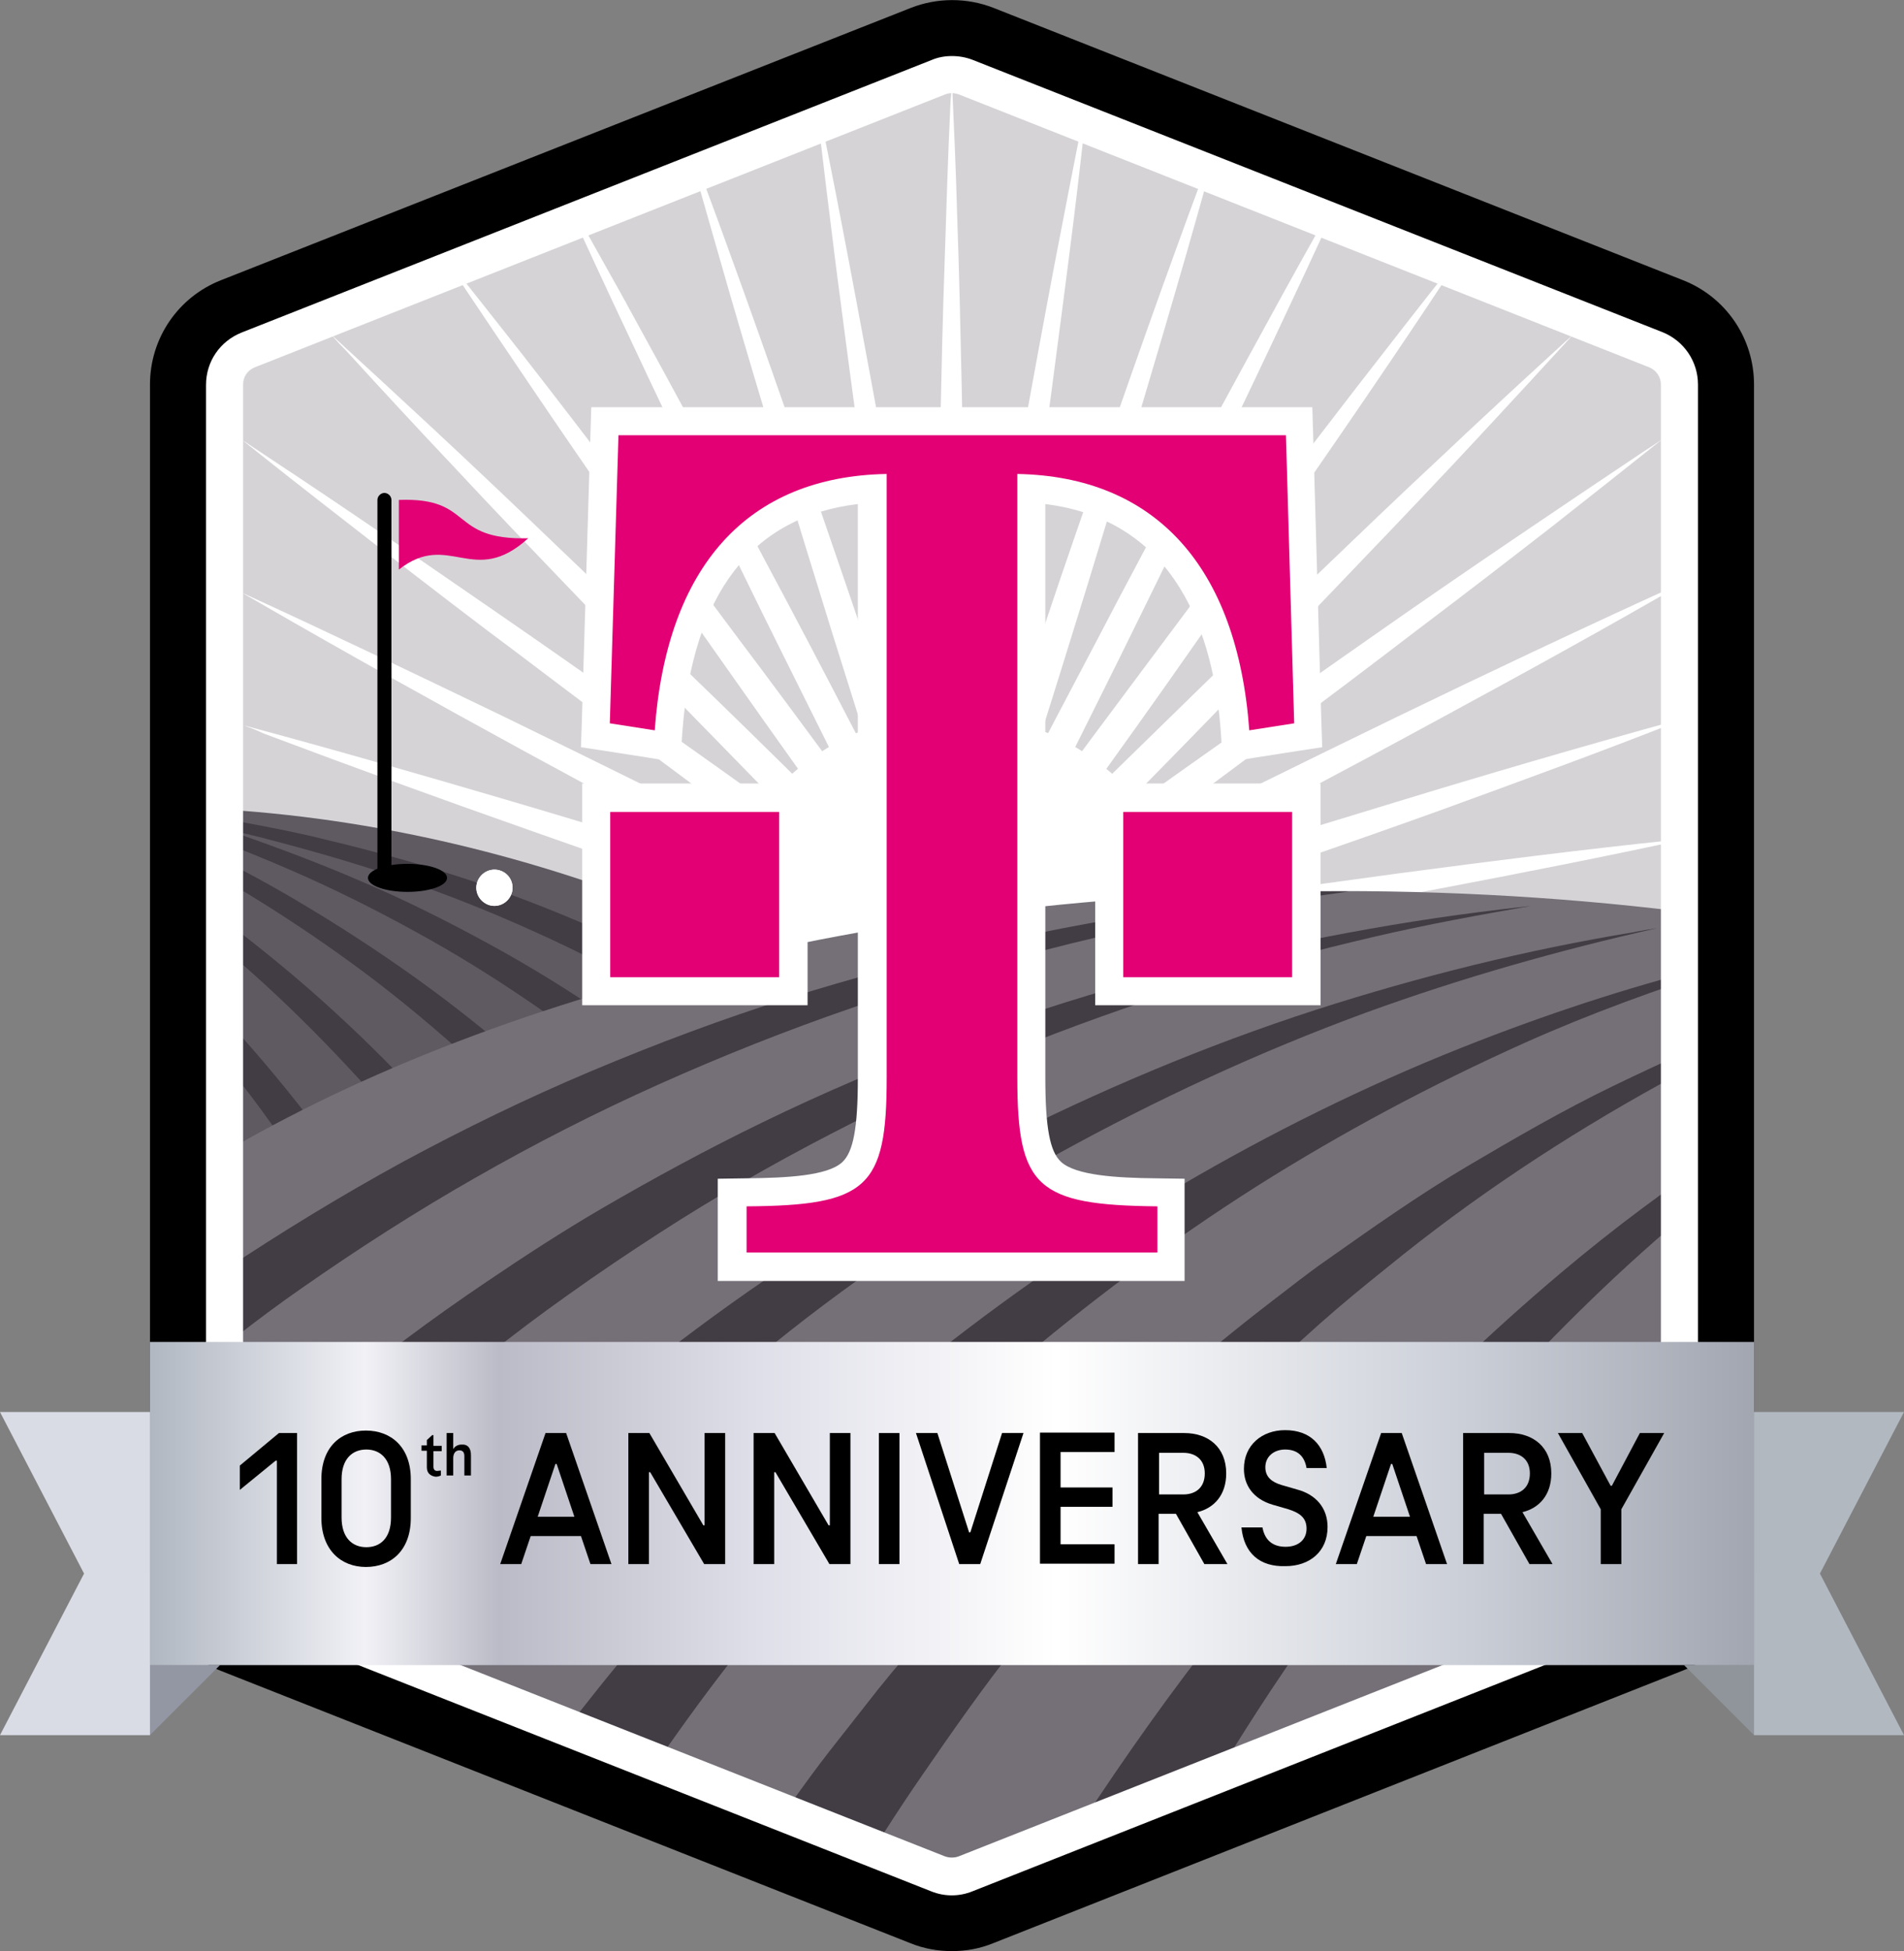 <?xml version="1.0" encoding="UTF-8"?> <svg xmlns="http://www.w3.org/2000/svg" xmlns:xlink="http://www.w3.org/1999/xlink" version="1.1" x="0px" y="0px" viewBox="0 0 462.1 473.4" style="enable-background:new 0 0 462.1 473.4;" xml:space="preserve"><rect x="0" y="0" width="462.1" height="473.4" fill="#808080" stroke="none"/> <style type="text/css"> .st0{fill:#D5D3D6;} .st1{fill:#FFFFFF;} .st2{fill:#5F5A62;} .st3{fill:#423C44;} .st4{fill:#757078;} .st5{fill:#E20074;} .st6{fill:#9397A3;} .st7{fill:#8F959B;} .st8{fill:#D9DCE5;} .st9{fill:#B1B8C0;} .st10{fill:url(#SVGID_1_);} </style> <g id="Logo"> </g> <g id="Type"> <path class="st0" d="M223.5,8.2L56.1,74.4c-7.8,3.1-12.9,10.6-12.9,19v108.3v178.4c0,8.4,5.1,15.9,12.9,19l167.5,66.2 c4.8,1.9,10.2,1.9,15,0L406,399c7.8-3.1,12.9-10.6,12.9-19V201.7V93.3c0-8.4-5.1-15.9-12.9-19L238.5,8.2 C233.7,6.3,228.4,6.3,223.5,8.2"></path> <path class="st1" d="M58.7,204.7c20.7,2.1,41.4,4.6,62,7.3c24.1,3.1,48.2,6.5,72.2,10.1c25,3.7,49.9,7.8,74.8,11.8 c24.2,3.9,48.4,8.2,72.5,12.6c21.8,4,43.5,8.2,65.2,12.8c1.5,0.3,3.1,0.7,4.6,1c-20.7-2.1-41.4-4.6-62-7.3 c-24.1-3.1-48.2-6.5-72.2-10.1c-25-3.7-49.9-7.8-74.8-11.8c-24.2-3.9-48.4-8.2-72.5-12.6c-21.8-4-43.5-8.2-65.2-12.8 C61.8,205.4,60.3,205,58.7,204.7"></path> <path class="st1" d="M58.9,232c20.5-1.2,41.1-1.9,61.7-2.5c24.1-0.7,48.1-1.1,72.2-1.3c24.8-0.2,49.6-0.1,74.5-0.1 c24.3,0.1,48.5,0.5,72.8,1.1c21.8,0.6,43.7,1.3,65.5,2.4c1.5,0.1,3,0.2,4.6,0.3c-20.5,1.2-41.1,1.9-61.7,2.5 c-24.1,0.7-48.1,1.1-72.2,1.3c-24.8,0.2-49.7,0.1-74.5,0.1c-24.3-0.1-48.5-0.5-72.8-1.1c-21.8-0.6-43.7-1.3-65.5-2.4 C61.9,232.1,60.4,232,58.9,232"></path> <g> <path class="st1" d="M231,18.8c0.5,11.1,1,22.3,1.3,33.4c0.5,13.8,0.8,27.6,1.1,41.4c0.3,14.4,0.6,28.7,0.8,43.1 c0.2,14.9,0.4,29.7,0.5,44.6c0.1,15,0.1,30,0.2,44.9c0.1,15-0.1,30.1-0.1,45.1c0,14.9-0.2,29.7-0.4,44.6 c-0.2,14.6-0.4,29.2-0.7,43.8c-0.3,13.9-0.6,27.7-1.1,41.6c-0.4,12.6-0.8,25.3-1.4,37.9c-0.1,1.9-0.2,3.8-0.3,5.7 c-0.5-11.1-1-22.3-1.3-33.4c-0.5-13.8-0.8-27.6-1.1-41.4c-0.3-14.4-0.6-28.8-0.8-43.1c-0.2-14.9-0.4-29.7-0.5-44.6 c-0.1-15-0.1-30-0.2-44.9c-0.1-15,0.1-30.1,0.1-45.1c0-14.8,0.2-29.7,0.4-44.6c0.2-14.6,0.4-29.2,0.7-43.8 c0.3-13.9,0.6-27.7,1.1-41.6c0.4-12.6,0.8-25.3,1.4-37.9C230.9,22.6,231,20.7,231,18.8"></path> <path class="st1" d="M197.7,21.4c2.3,11,4.5,22,6.6,33c2.6,13.5,5.1,27,7.6,40.5c2.6,14.2,5.1,28.4,7.6,42.7 c2.5,14.5,5,29.1,7.4,43.6c2.5,14.7,4.8,29.5,7.2,44.2c2.4,14.9,4.6,29.7,6.9,44.6c2.3,14.7,4.4,29.5,6.6,44.3 c2.1,14.4,4.1,28.8,6.1,43.2c1.9,13.8,3.7,27.6,5.5,41.4c1.6,12.6,3.1,25.1,4.6,37.7c0.2,1.9,0.4,3.8,0.6,5.6 c-2.3-11-4.5-22-6.6-33c-2.6-13.5-5.1-27-7.6-40.5c-2.6-14.2-5.1-28.4-7.6-42.7c-2.5-14.5-5-29.1-7.4-43.6 c-2.5-14.7-4.8-29.5-7.2-44.2c-2.4-14.9-4.6-29.7-6.9-44.6c-2.3-14.7-4.4-29.5-6.6-44.3c-2.1-14.4-4.1-28.8-6.1-43.2 c-1.9-13.8-3.7-27.6-5.5-41.4c-1.6-12.6-3.1-25.1-4.6-37.7C198.1,25.2,197.9,23.3,197.7,21.4"></path> <path class="st1" d="M165.2,29.2c3.9,10.5,7.9,21,11.7,31.6c4.7,12.9,9.3,25.9,13.8,38.8c4.8,13.6,9.5,27.3,14.2,41 c4.8,14,9.5,27.9,14.1,41.9c4.7,14.2,9.3,28.4,14,42.6c4.7,14.3,9.2,28.6,13.8,43c4.6,14.2,9,28.5,13.5,42.7 c4.3,13.9,8.6,27.8,12.8,41.7c4,13.3,8,26.7,11.9,40.1c3.5,12.2,7,24.3,10.4,36.5c0.5,1.8,1,3.6,1.5,5.5 c-3.9-10.5-7.9-21-11.7-31.6c-4.7-12.9-9.3-25.9-13.8-38.8c-4.8-13.6-9.5-27.3-14.2-41c-4.8-14-9.5-27.9-14.1-41.9 c-4.7-14.2-9.3-28.4-14-42.6c-4.7-14.3-9.2-28.6-13.8-43c-4.6-14.2-9-28.5-13.5-42.7c-4.3-13.9-8.6-27.8-12.8-41.7 c-4-13.3-8-26.7-11.9-40.1c-3.5-12.2-7-24.3-10.4-36.5C166.2,32.9,165.7,31.1,165.2,29.2"></path> <path class="st1" d="M134.3,42c5.5,9.8,11,19.5,16.5,29.4c6.6,12,13.2,24.1,19.7,36.2c6.9,12.7,13.6,25.5,20.4,38.2 c6.9,13,13.7,26.1,20.5,39.2c6.9,13.3,13.7,26.6,20.5,39.8c6.9,13.4,13.6,26.8,20.4,40.3c6.7,13.3,13.3,26.7,20,40.1 c6.5,13,12.8,26.1,19.2,39.2c6.1,12.5,12.1,25.1,18,37.7c5.4,11.4,10.7,22.9,16,34.4c0.8,1.7,1.6,3.4,2.3,5.2 c-5.5-9.8-11.1-19.5-16.5-29.4c-6.6-12-13.2-24.1-19.7-36.2c-6.9-12.7-13.6-25.5-20.4-38.3c-6.9-13-13.7-26.1-20.5-39.2 c-6.9-13.3-13.7-26.6-20.5-39.8c-6.9-13.4-13.6-26.8-20.4-40.3c-6.7-13.3-13.3-26.7-20-40.1c-6.5-13-12.8-26.1-19.2-39.2 c-6.1-12.5-12.1-25.1-18-37.7c-5.4-11.4-10.7-22.9-16-34.4C135.9,45.5,135.1,43.8,134.3,42"></path> <path class="st1" d="M105.8,59.5c7,8.8,14,17.6,20.9,26.4c8.4,10.8,16.8,21.7,25.1,32.7c8.8,11.5,17.5,23,26.1,34.6 c8.9,11.8,17.6,23.6,26.4,35.5c8.9,12,17.7,24.1,26.5,36.1c8.9,12.1,17.6,24.4,26.4,36.6c8.7,12.1,17.4,24.3,26,36.5 c8.4,11.9,16.8,23.8,25.1,35.7c8,11.4,15.9,22.9,23.7,34.4c7.1,10.5,14.2,21,21.2,31.5c1,1.6,2.1,3.2,3.1,4.7 c-7-8.8-14-17.6-20.9-26.4c-8.4-10.8-16.8-21.7-25.1-32.7c-8.8-11.5-17.5-23-26.1-34.6c-8.9-11.8-17.6-23.6-26.4-35.5 c-8.9-12-17.6-24.1-26.5-36.2c-8.9-12.1-17.6-24.4-26.4-36.6c-8.7-12.1-17.4-24.3-26-36.5c-8.4-11.9-16.8-23.8-25.1-35.7 c-8-11.4-15.9-22.9-23.7-34.4c-7.1-10.5-14.2-21-21.2-31.5C107.9,62.7,106.8,61.1,105.8,59.5"></path> <path class="st1" d="M80.4,81.2c8.2,7.5,16.4,15.1,24.6,22.7c10.1,9.4,20.1,18.9,30.1,28.5c10.4,9.9,20.7,19.9,31.1,29.9 c10.7,10.3,21.3,20.7,31.9,31.2c10.7,10.5,21.3,21.1,31.9,31.6c10.7,10.6,21.2,21.3,31.8,32c10.5,10.5,20.8,21.2,31.2,31.8 c10.2,10.4,20.4,21,30.5,31.5c9.6,10,19.2,20,28.6,30.1c8.7,9.2,17.3,18.5,25.8,27.8c1.3,1.4,2.6,2.8,3.8,4.2 c-8.2-7.5-16.4-15.1-24.6-22.7c-10.1-9.4-20.1-18.9-30.1-28.5c-10.4-9.9-20.7-19.9-31.1-29.9c-10.7-10.3-21.3-20.7-31.9-31.2 c-10.7-10.5-21.3-21.1-31.9-31.7c-10.7-10.6-21.2-21.3-31.8-32c-10.5-10.5-20.8-21.2-31.2-31.8c-10.2-10.4-20.4-21-30.5-31.5 c-9.6-10-19.2-20-28.6-30.1c-8.7-9.2-17.3-18.5-25.8-27.8C82.9,84,81.6,82.6,80.4,81.2"></path> <path class="st1" d="M58.7,106.7c9.4,6.2,18.7,12.4,28,18.7c11.4,7.7,22.7,15.5,34,23.3c11.9,8.2,23.7,16.5,35.5,24.8 c12.2,8.5,24.3,17.2,36.3,25.8c12.2,8.7,24.3,17.5,36.5,26.3c12.2,8.8,24.3,17.8,36.4,26.6c11.9,8.7,23.8,17.6,35.6,26.4 c11.7,8.7,23.3,17.4,34.9,26.2c11.1,8.4,22.2,16.9,33.2,25.4c10,7.8,20,15.5,29.9,23.4c1.5,1.2,3,2.4,4.4,3.5 c-9.4-6.2-18.7-12.4-28-18.7c-11.4-7.7-22.7-15.5-34-23.3c-11.9-8.2-23.7-16.5-35.5-24.8c-12.2-8.5-24.3-17.2-36.3-25.8 c-12.2-8.7-24.3-17.5-36.4-26.3c-12.2-8.8-24.3-17.8-36.4-26.6c-11.9-8.7-23.8-17.6-35.6-26.4c-11.7-8.7-23.3-17.4-34.9-26.2 C115,150.6,104,142.1,93,133.6c-10-7.8-20-15.5-29.9-23.4C61.6,109,60.1,107.8,58.7,106.7"></path> <path class="st1" d="M58.7,143.8c21,9.6,41.8,19.6,62.6,29.6c24.3,11.8,48.5,23.8,72.6,35.9c25,12.6,49.8,25.5,74.7,38.2 c24,12.3,47.9,25.1,71.7,37.7c21.9,11.6,43.6,23.5,65.3,35.4c1.5,0.8,3,1.7,4.5,2.5c-21.2-9.1-42.2-18.8-63.1-28.6 C322.6,283,298.4,271,274.2,259c-25-12.5-49.8-25.3-74.6-38.2c-24.2-12.5-48.2-25.4-72.1-38.4c-21.6-11.8-43-23.7-64.3-36 C61.7,145.5,60.2,144.7,58.7,143.8"></path> <path class="st1" d="M59.2,176c20.9,5.6,41.7,11.6,62.5,17.7c24.2,7.1,48.4,14.6,72.5,22.2c24.9,7.8,49.6,16,74.4,24.1 c24.2,7.9,48.3,16.2,72.3,24.7c21.6,7.6,43.1,15.4,64.5,23.6c1.6,0.6,3.1,1.2,4.7,1.8c-20.9-5.6-41.7-11.6-62.5-17.7 c-24.2-7.1-48.4-14.6-72.5-22.2c-24.9-7.8-49.6-16-74.4-24.1c-24.2-7.9-48.3-16.2-72.3-24.7c-21.6-7.6-43.1-15.4-64.6-23.5 C62.4,177.2,60.8,176.6,59.2,176"></path> <path class="st1" d="M58.9,259.5c20.3-4.4,40.7-8.4,61.2-12.3c23.9-4.5,47.8-8.7,71.8-12.8c24.9-4.2,49.8-8.1,74.8-12 c24.2-3.8,48.5-7.2,72.8-10.5c21.9-2.9,43.9-5.7,65.9-8c1.6-0.2,3.1-0.3,4.7-0.5c-20.3,4.4-40.7,8.4-61.2,12.3 c-23.9,4.5-47.8,8.7-71.8,12.8c-24.9,4.2-49.8,8.1-74.8,12c-24.2,3.8-48.5,7.2-72.8,10.5c-21.9,2.9-43.9,5.7-65.9,8 C62.1,259.2,60.5,259.4,58.9,259.5"></path> <path class="st1" d="M59,287.7c20.2-7.7,40.6-15,61.1-22.1c23.7-8.3,47.5-16.4,71.4-24.3c24.7-8.2,49.6-16.2,74.4-24.1 c24.1-7.7,48.3-15.1,72.6-22.5c22.2-6.8,44.5-13.3,66.9-19.5c1.6-0.4,3.1-0.9,4.7-1.3c-20.1,8-40.5,15.4-60.8,22.8 c-23.9,8.6-48,16.8-72.1,24.9c-24.6,8.3-49.3,16.1-74,24c-24.3,7.8-48.6,15.1-73.1,22.3c-22,6.5-44,12.8-66.2,18.6 C62.2,286.8,60.6,287.2,59,287.7"></path> <path class="st1" d="M58.8,320.3c20-11.5,40.2-22.7,60.5-33.7c23.7-12.9,47.6-25.5,71.5-38c24.8-13,49.7-25.6,74.7-38.3 c24.3-12.3,48.7-24.3,73.2-36.2c22.1-10.7,44.3-21.2,66.7-31.4c1.6-0.7,3.2-1.4,4.7-2.1c-20,11.6-40.2,22.7-60.5,33.7 c-23.7,12.9-47.6,25.5-71.5,38c-24.8,12.9-49.7,25.6-74.7,38.2c-24.3,12.3-48.7,24.3-73.2,36.2c-22.1,10.7-44.3,21.2-66.7,31.4 C62,318.9,60.4,319.6,58.8,320.3"></path> <path class="st1" d="M58.7,357.1c8.8-7,17.6-14,26.4-20.9c10.8-8.4,21.7-16.8,32.7-25.1c11.5-8.8,23-17.5,34.6-26.1 c11.8-8.9,23.6-17.6,35.5-26.4c12-8.9,24.1-17.7,36.1-26.5c12.1-8.9,24.4-17.6,36.6-26.4c12.1-8.7,24.3-17.4,36.5-26 c11.9-8.4,23.8-16.8,35.7-25.1c11.4-8,22.9-15.9,34.4-23.7c10.5-7.1,21-14.2,31.5-21.2c1.6-1,3.2-2.1,4.7-3.1 c-8.8,7-17.6,14-26.4,20.9c-10.8,8.4-21.7,16.8-32.7,25.1c-11.5,8.8-23,17.5-34.6,26.1c-11.8,8.9-23.6,17.6-35.5,26.4 c-12,8.9-24.1,17.6-36.2,26.5c-12.1,8.9-24.4,17.6-36.6,26.4c-12.1,8.7-24.3,17.4-36.5,26c-11.9,8.4-23.8,16.8-35.7,25.1 c-11.4,8-22.9,15.9-34.4,23.7C84.4,340,73.9,347,63.4,354C61.8,355.1,60.2,356.1,58.7,357.1"></path> <path class="st1" d="M80.4,382.6c7.5-8.2,15.1-16.4,22.7-24.6c9.4-10.1,18.9-20.1,28.5-30.1c9.9-10.4,19.9-20.7,29.9-31.1 c10.3-10.7,20.7-21.3,31.2-31.9c10.5-10.7,21.1-21.3,31.6-31.9c10.6-10.7,21.3-21.2,32-31.8c10.5-10.5,21.2-20.8,31.8-31.2 c10.4-10.2,21-20.4,31.5-30.5c10-9.6,20-19.2,30.1-28.6c9.2-8.7,18.5-17.3,27.8-25.8c1.4-1.3,2.8-2.6,4.2-3.8 c-7.5,8.2-15.1,16.4-22.7,24.6c-9.4,10.1-18.9,20.1-28.5,30.1c-9.9,10.4-19.9,20.7-29.9,31.1c-10.3,10.7-20.7,21.3-31.2,31.9 c-10.5,10.7-21.1,21.3-31.7,31.9c-10.6,10.7-21.3,21.2-32,31.8c-10.5,10.5-21.2,20.8-31.8,31.2c-10.4,10.2-21,20.4-31.5,30.5 c-10,9.6-20,19.2-30.1,28.6c-9.2,8.7-18.5,17.3-27.8,25.8C83.2,380,81.8,381.3,80.4,382.6"></path> <path class="st1" d="M105.8,404.3c6.2-9.4,12.4-18.7,18.7-28c7.7-11.4,15.5-22.7,23.3-34c8.2-11.9,16.5-23.7,24.8-35.5 c8.5-12.2,17.2-24.3,25.8-36.3c8.7-12.2,17.5-24.3,26.3-36.5c8.8-12.2,17.8-24.3,26.6-36.4c8.7-11.9,17.6-23.8,26.4-35.6 c8.7-11.7,17.4-23.3,26.2-34.9c8.4-11.1,16.9-22.2,25.4-33.2c7.8-10,15.5-20,23.4-29.9c1.2-1.5,2.4-3,3.5-4.4 c-6.2,9.4-12.4,18.7-18.7,28c-7.7,11.4-15.5,22.7-23.3,34c-8.2,11.9-16.5,23.7-24.8,35.5c-8.5,12.2-17.2,24.3-25.8,36.3 c-8.7,12.2-17.5,24.3-26.3,36.4c-8.8,12.2-17.7,24.3-26.6,36.4c-8.7,11.9-17.6,23.8-26.4,35.6c-8.7,11.7-17.4,23.3-26.2,34.9 c-8.4,11.1-16.9,22.2-25.4,33.2c-7.7,10-15.5,20-23.4,29.9C108.1,401.3,107,402.8,105.8,404.3"></path> <path class="st1" d="M134.3,421.7c4.6-10.2,9.3-20.4,14.1-30.6c5.8-12.4,11.8-24.8,17.7-37.2c6.3-13,12.6-26,19-39 c6.5-13.3,13.2-26.6,19.8-39.9c6.7-13.4,13.5-26.7,20.2-40.1c6.8-13.4,13.7-26.8,20.6-40.2c6.7-13.2,13.6-26.2,20.5-39.3 c6.7-12.9,13.6-25.7,20.4-38.5c6.6-12.3,13.2-24.5,19.9-36.7C312.6,69,318.7,58,325,47c0.9-1.6,1.9-3.3,2.8-4.9 c-4.6,10.2-9.3,20.4-14.1,30.6c-5.8,12.4-11.7,24.8-17.7,37.2c-6.3,13-12.6,26-19,39c-6.5,13.3-13.2,26.6-19.8,39.9 c-6.7,13.4-13.5,26.7-20.3,40.1c-6.8,13.4-13.7,26.8-20.6,40.2c-6.7,13.2-13.6,26.2-20.5,39.3c-6.7,12.9-13.6,25.7-20.4,38.5 c-6.6,12.3-13.2,24.5-19.9,36.7c-6.1,11.1-12.2,22.2-18.5,33.2C136.2,418.5,135.2,420.1,134.3,421.7"></path> <path class="st1" d="M165.2,434.5c3-10.8,6-21.6,9.1-32.4c3.8-13.2,7.7-26.4,11.7-39.5c4.1-13.8,8.4-27.7,12.6-41.5 c4.4-14.2,8.8-28.4,13.3-42.5c4.5-14.3,9.1-28.5,13.7-42.8c4.6-14.3,9.4-28.6,14.1-42.9c4.6-14,9.4-28,14.1-42 c4.6-13.8,9.4-27.5,14.2-41.3c4.6-13.2,9.2-26.3,13.9-39.4c4.3-11.9,8.6-23.8,13.1-35.6l2-5.3c-3,10.8-6,21.6-9.1,32.4 c-3.8,13.2-7.7,26.4-11.6,39.5c-4.1,13.8-8.4,27.7-12.6,41.5c-4.4,14.2-8.8,28.4-13.3,42.5c-4.5,14.3-9.2,28.5-13.7,42.8 c-4.6,14.3-9.4,28.6-14.1,42.9c-4.6,14-9.4,28-14.1,42c-4.6,13.8-9.4,27.5-14.2,41.3c-4.6,13.2-9.2,26.3-13.9,39.4 c-4.3,11.9-8.6,23.8-13,35.6C166.5,431,165.9,432.8,165.2,434.5"></path> <path class="st1" d="M197.7,442.4c1.3-11.2,2.5-22.3,3.9-33.4c1.7-13.6,3.5-27.2,5.3-40.9c1.9-14.3,3.9-28.6,6-42.9 c2.1-14.7,4.3-29.4,6.5-44.1c2.2-14.8,4.6-29.6,6.9-44.4c2.3-14.9,4.8-29.7,7.2-44.6c2.3-14.6,4.8-29.2,7.3-43.7 c2.4-14.3,5-28.7,7.5-43c2.5-13.7,5-27.4,7.6-41.1c2.4-12.4,4.8-24.9,7.3-37.3c0.4-1.9,0.8-3.7,1.1-5.6 c-1.3,11.2-2.5,22.3-3.9,33.4c-1.7,13.6-3.5,27.2-5.3,40.9c-1.9,14.3-3.9,28.6-6,42.9c-2.1,14.7-4.3,29.4-6.5,44.1 c-2.2,14.8-4.6,29.6-6.9,44.4c-2.3,14.9-4.8,29.7-7.2,44.6c-2.3,14.6-4.9,29.2-7.3,43.7c-2.4,14.3-5,28.7-7.5,43 c-2.5,13.7-5,27.4-7.6,41.1c-2.4,12.4-4.8,24.9-7.3,37.3C198.5,438.6,198.1,440.5,197.7,442.4"></path> </g> <path class="st1" d="M289.9,231.9c0,32.5-26.3,58.8-58.8,58.8c-32.5,0-58.8-26.3-58.8-58.8c0-32.5,26.3-58.8,58.8-58.8 C263.5,173.1,289.9,199.4,289.9,231.9"></path> <g> <path class="st2" d="M43.2,195.9v184.1c0,8.4,5.1,15.9,12.9,19l167.5,66.2c4.8,1.9,10.2,1.9,15,0l138.6-54.8 C341.2,329.5,206.5,200.5,43.2,195.9"></path> <g> <path class="st3" d="M151.3,297.1l2.7-12.7c-2-2.2-4.1-4.4-6.2-6.6c-7.8-7.9-15.8-15.6-24.3-22.8c-8.5-7.3-17.5-14.2-26.7-20.6 c-9.2-6.4-18.7-12.4-28.4-18c-8.2-4.7-16.7-9-25.2-13.1v3.9c5.1,2.7,10.1,5.6,15,8.5c9.5,5.7,18.8,11.9,27.7,18.4 c8.9,6.5,17.4,13.5,25.6,20.8c8.2,7.3,15.9,15,23.4,23C140.7,284.2,146.1,290.6,151.3,297.1"></path> <path class="st3" d="M87.4,262.1c7.4,8.1,14.3,16.7,21,25.5c5.1,6.7,9.7,13.7,14.2,20.7l4-12.4c-1.8-2.4-3.6-4.8-5.5-7.2 c-6.9-8.8-14.2-17.3-21.8-25.4c-7.8-8.2-16-16.1-24.5-23.5c-8.5-7.4-17.4-14.4-26.5-21c-1.7-1.2-3.3-2.3-5-3.5v5.8 c7.1,5.6,14,11.4,20.7,17.5C72.1,246,79.9,253.9,87.4,262.1"></path> <path class="st3" d="M63.2,269c6.6,9,12.8,18.4,18.5,27.9c4.4,7.3,8.4,14.8,12.2,22.5l5.4-12.1c-1.6-2.6-3.2-5.3-4.8-7.9 c-6.1-9.6-12.5-18.9-19.4-28c-7-9.1-14.5-17.9-22.3-26.3c-3.1-3.3-6.3-6.6-9.6-9.8v8.9C50.2,252.2,56.9,260.5,63.2,269"></path> <path class="st3" d="M171.8,238.7c-10.1-5.5-20.5-10.5-31.1-15c-10.6-4.5-21.3-8.5-32.2-11.9c-10.7-3.4-21.5-6.2-32.4-8.8 c-10.9-2.5-21.9-4.4-32.9-6.1v3.4c1.7,0.6,3.3,1.2,4.9,1.8c10.2,3.8,20.3,7.9,30.2,12.5c10.1,4.7,20,9.9,29.7,15.5 c9.6,5.6,18.8,11.6,27.8,18.1c9,6.4,17.5,13.3,25.8,20.5c6.4,5.5,12.4,11.3,18.3,17.3l1.4-13c-2.3-2-4.6-4-6.9-5.9 c-8.6-7.1-17.5-13.9-26.7-20.2c-9.3-6.4-19-12.4-28.9-17.8c-9.9-5.4-20-10.5-30.3-14.9c-10.1-4.4-20.4-8.3-30.8-11.9 c-1.5-0.5-3.1-1-4.6-1.5c4.5,1,8.9,2,13.3,3.2c10.7,2.8,21.3,5.9,31.8,9.5c10.7,3.7,21.3,7.9,31.6,12.6 c10.3,4.6,20.3,9.8,30,15.3c9.7,5.5,19.1,11.6,28.3,18c7,4.9,13.7,10.2,20.3,15.6l0-13.2c-2.5-1.8-5-3.5-7.6-5.2 C191.4,250.1,181.7,244.1,171.8,238.7"></path> </g> </g> <path class="st3" d="M418.9,340.4v-19c-7.3,7.3-14.3,14.9-21.1,22.7c-11.8,13.5-23,27.5-33.4,42.1c-9,12.6-17.4,25.6-25.2,39 c0.1,0.1,0.2,0.1,0.4,0.2l32.5-12.8c3.9-7.3,8-14.4,12.2-21.5c9-15.1,18.9-29.6,29.4-43.7C415.4,345,417.1,342.7,418.9,340.4"></path> <g> <path class="st4" d="M325.1,216.2c-113.8,0-215.3,27.4-281.9,70.3v93.6c0,8.4,5.1,15.9,12.9,19l167.5,66.2c4.8,1.9,10.2,1.9,15,0 L406,399c7.8-3.1,12.9-10.6,12.9-19V222.6C389,218.4,357.6,216.2,325.1,216.2"></path> <g> <path class="st3" d="M127.2,383c18.5-20.5,38.8-39.3,60.3-56.7c21.5-17.4,44.8-32.8,69-46.2c24.1-13.3,49.1-24.9,75-34.4 c23.1-8.4,46.7-15.1,70.7-20.5c-1.9,0.3-3.9,0.6-5.8,1c-26.1,4.3-51.8,10.7-77,18.8c-26.9,8.7-52.9,19.7-78.1,32.5 c-25.4,12.9-49.7,28.1-72.5,45.1c-22.4,16.6-43.5,35.1-63,55.1c-9.5,9.7-18.5,19.8-27.3,30.2l21.1,8.3 C108.4,404.8,117.6,393.7,127.2,383"></path> <path class="st3" d="M43.2,335.6c9.8-8,19.7-15.9,30.1-23.1c13.6-9.5,27.6-18.5,42-26.7c14.5-8.3,29.4-15.9,44.6-22.7 c15.4-6.9,31-13.1,47-18.6c15.5-5.4,31.3-9.9,47.2-14.1c15.8-4.1,31.9-7.4,48-10.2c8.4-1.5,16.8-2.7,25.3-3.9c-0.8,0-1.5,0-2.3,0 c-1.8,0-3.6,0-5.4,0c-10.2,1-20.4,2.2-30.5,3.7c-16.6,2.4-33.2,5.3-49.5,9.1c-16.2,3.8-32.2,8-48.1,13 c-16.2,5.1-32.2,11.1-47.9,17.7c-15.7,6.6-31.1,14.1-46.1,22.2c-14.8,8.1-29.2,16.9-43.2,26.2c-3.8,2.5-7.6,5.1-11.3,7.8V335.6z"></path> <path class="st3" d="M100.2,344c12-10.5,24.5-20.5,37.5-29.7c7.4-5.3,15-10.4,22.6-15.3c13.3-8.6,27.1-16.5,41.2-23.8 c14.2-7.4,28.8-14.1,43.6-20.1c14.6-5.9,29.4-11.2,44.4-15.9c14.6-4.6,29.4-8.5,44.4-12c12.5-2.9,25.1-5.2,37.7-7.4 c-2.3,0.3-4.6,0.5-6.9,0.8c-14.5,1.7-28.9,4-43.2,6.8c-15.3,3-30.5,6.6-45.6,10.7c-15.5,4.3-30.9,9.3-46,15 c-15.2,5.7-30.2,12.1-44.8,19.2c-13.4,6.5-26.3,13.5-39.2,21c-9.4,5.5-18.5,11.4-27.5,17.5c-13.4,9-26.4,18.7-38.8,29 c-12.5,10.4-24.7,21.1-36.1,32.6c-0.1,0.1-0.3,0.3-0.4,0.4v7.3c0,5.7,2.3,10.9,6.2,14.7c5.5-6.3,11.2-12.4,16.9-18.4 C77.1,365,88.5,354.3,100.2,344"></path> <path class="st3" d="M192.8,384.4c16.1-18.5,33.4-36,52.1-52c19-16.2,38.9-31.1,60-44.5c20.9-13.2,42.7-24.8,65.2-34.9 c15.9-7.1,32.2-13,48.8-18.3v-1.1c-20.4,4.9-40.5,11.4-60.1,19c-23.5,9.1-46.2,20.1-68,32.6c-22.1,12.7-43.2,27.1-63.2,42.8 c-20,15.6-38.5,32.9-56,51.3c-14.7,15.4-28.1,32-40.8,49l22.2,8.8C165.1,418.9,178.2,401,192.8,384.4"></path> <path class="st3" d="M308.2,410.5c12-18.1,24.8-35.6,38.6-52.4c14-17,29-33.1,45-48.1c8.7-8.1,17.7-15.9,27.1-23.3v-7.8 c-13.8,9.1-27.2,19.1-39.9,29.8c-17.2,14.5-33.5,30.1-48.8,46.6c-15.1,16.2-29.2,33.3-42.5,51c-11.8,15.7-22.8,32-33.3,48.6 c0.9,0.5,1.7,1,2.6,1.5c0.5,0.3,1,0.6,1.5,0.9l27.8-11C293.1,434.2,300.5,422.2,308.2,410.5"></path> <path class="st3" d="M223.9,430.6c7.3-10.6,14.7-21.2,22.7-31.3c4.1-5.2,8.4-10.3,12.6-15.5c4.3-5.3,8.9-10.3,13.3-15.4 c8.9-10.1,18.4-19.8,28.1-29.1c6.5-6.2,13.1-12.2,19.8-18.2c5.3-4.7,10.8-9.2,16.3-13.6c20.7-16.9,43.1-31.7,66.5-44.6 c5.2-2.9,10.5-5.6,15.8-8.2v-3.5c0,0,0,0,0,0c-3.2,1.3-6.4,2.5-9.5,3.9c-6,2.7-12,5.5-18,8.4c-12.2,5.9-23.9,12.7-35.6,19.6 c-11.8,7-23.1,15-34.3,22.9c-4.3,3-8.3,6.2-12.5,9.4c-9,6.9-17.8,14.1-26.3,21.6c-20.3,17.9-39.4,37.2-57,57.8 c-4.3,5-8.6,10-12.7,15.1c-4,5.1-8.1,10.3-12.1,15.4c-5.5,7.1-10.6,14.5-15.9,21.7c0.8,0.6,1.6,1.1,2.5,1.7 c2.5,1.7,4.9,3.3,7.4,5l11.2,4.4C211.8,448.9,217.6,439.7,223.9,430.6"></path> </g> </g> <path class="st1" d="M231,22.6c0.6,0,1.1,0.1,1.7,0.3l167.5,66.2c1.8,0.7,2.9,2.4,2.9,4.2v108.3v178.4c0,1.9-1.1,3.5-2.9,4.2 l-167.5,66.2c-0.5,0.2-1.1,0.3-1.7,0.3c-0.6,0-1.1-0.1-1.7-0.3L61.9,384.3c-1.8-0.7-2.9-2.4-2.9-4.2V201.7V93.3 c0-1.9,1.1-3.5,2.9-4.2l167.5-66.2C229.9,22.7,230.5,22.6,231,22.6 M231,6.8c-2.5,0-5.1,0.5-7.5,1.4L56.1,74.4 c-7.8,3.1-12.9,10.6-12.9,19v108.3v178.4c0,8.4,5.1,15.9,12.9,19l167.5,66.2c2.4,1,5,1.4,7.5,1.4c2.5,0,5.1-0.5,7.5-1.4L406,399 c7.8-3.1,12.9-10.6,12.9-19V201.7V93.3c0-8.4-5.1-15.9-12.9-19L238.5,8.2C236.1,7.3,233.6,6.8,231,6.8"></path> <path d="M231,473.4c-3.4,0-6.8-0.6-10-1.9L53.6,405.4c-10.4-4.1-17.2-14.1-17.2-25.3V93.3c0-11.2,6.8-21.2,17.2-25.3L221.1,1.9 c6.4-2.5,13.6-2.5,20,0L408.5,68c10.4,4.1,17.2,14.1,17.2,25.3v286.7c0,11.2-6.8,21.2-17.2,25.3L241,471.5 C237.8,472.8,234.5,473.4,231,473.4 M231,13.6c-1.7,0-3.4,0.3-5,1L58.6,80.7c-5.2,2.1-8.6,7-8.6,12.7v286.7 c0,5.6,3.4,10.6,8.6,12.7L226,458.9c3.2,1.3,6.8,1.3,10,0l167.5-66.2c5.2-2.1,8.6-7,8.6-12.7V93.3c0-5.6-3.4-10.6-8.6-12.7 L236,14.5C234.4,13.9,232.8,13.6,231,13.6"></path> <path class="st1" d="M124.4,215.4c0,2.4-2,4.4-4.4,4.4c-2.4,0-4.4-2-4.4-4.4c0-2.4,2-4.4,4.4-4.4 C122.4,211,124.4,212.9,124.4,215.4"></path> <g> <g> <path d="M108.5,213c0,1.9-4.3,3.4-9.6,3.4c-5.3,0-9.6-1.5-9.6-3.4c0-1.9,4.3-3.4,9.6-3.4C104.2,209.6,108.5,211.1,108.5,213"></path> <path d="M93.3,214.7c-0.9,0-1.7-0.8-1.7-1.7v-91.7c0-0.9,0.8-1.7,1.7-1.7c0.9,0,1.7,0.8,1.7,1.7V213 C95,213.9,94.2,214.7,93.3,214.7"></path> </g> <path class="st5" d="M96.8,121.3c18.4-0.7,11.9,9.8,31.4,9.3c-13.3,12.1-19.2-2-31.4,7.6V121.3z"></path> <path class="st1" d="M124.4,215.4c0,2.4-2,4.4-4.4,4.4c-2.4,0-4.4-2-4.4-4.4c0-2.4,2-4.4,4.4-4.4 C122.4,211,124.4,212.9,124.4,215.4"></path> </g> <g> <polygon class="st1" points="196,243.9 196,237.1 196,197 196,190.1 189.1,190.1 148.1,190.1 141.3,190.1 141.3,197 141.3,237.1 141.3,243.9 148.1,243.9 189.1,243.9 "></polygon> <path class="st1" d="M257.5,281.9c-2.7-2.5-3.8-8.3-3.8-20.5V122.3c32,4,40.9,31.9,42.6,55.4l0.5,7.4l7.3-1.2l10.9-1.7l5.9-0.9 l-0.2-6l-2-69.9l-0.2-6.6H312H150.1h-6.6l-0.2,6.6l-2.1,69.9l-0.2,6l5.9,0.9l10.9,1.7l7.3,1.2l0.5-7.4 c2.5-33.6,16.8-52.3,42.6-55.4v139.2c0,12.2-1.1,18-3.8,20.5c-3.6,3.3-13.4,3.8-23.4,3.9l-6.8,0.1v6.8v11.2v6.8h6.8h99.7h6.8v-6.8 v-11.2v-6.8l-6.8-0.1C270.9,285.8,261.1,285.2,257.5,281.9"></path> <polygon class="st1" points="272.6,190.1 265.8,190.1 265.8,197 265.8,237.1 265.8,243.9 272.6,243.9 313.7,243.9 320.5,243.9 320.5,237.1 320.5,197 320.5,190.1 313.7,190.1 "></polygon> <rect x="148.1" y="197" class="st5" width="41" height="40.1"></rect> <path class="st5" d="M246.9,115c33.4,0.6,53.4,22.4,56.3,62.2l10.9-1.7l-2-69.9H150.1l-2.1,69.9l10.9,1.7 c2.9-39.9,22.6-61.6,56.3-62.2v146.5c0,26.7-4.7,31-34,31.2v11.2h99.7v-11.2c-29.3-0.3-34-4.6-34-31.2V115z"></path> <rect x="272.6" y="197" class="st5" width="41" height="40.1"></rect> </g> <polygon class="st6" points="36.4,404 36.4,421 53.4,404 "></polygon> <polygon class="st7" points="425.7,404 425.7,421 408.7,404 "></polygon> <g> <polygon class="st8" points="36.4,342.6 36.4,421 0,421 20.4,381.8 0,342.6 "></polygon> <polygon class="st9" points="425.7,421 425.7,342.6 462.1,342.6 441.7,381.8 462.1,421 "></polygon> <linearGradient id="SVGID_1_" gradientUnits="userSpaceOnUse" x1="36.401" y1="364.83" x2="425.681" y2="364.83"> <stop offset="0" style="stop-color:#B0B7C1"></stop> <stop offset="0.134" style="stop-color:#F1F1F6"></stop> <stop offset="0.218" style="stop-color:#BBBBC7"></stop> <stop offset="0.38" style="stop-color:#DFDFE9"></stop> <stop offset="0.565" style="stop-color:#FFFFFF"></stop> <stop offset="0.823" style="stop-color:#CACED7"></stop> <stop offset="1" style="stop-color:#A2A6B0"></stop> </linearGradient> <rect x="36.4" y="325.6" class="st10" width="389.3" height="78.4"></rect> <g> <g> <g> <path d="M72.1,347.7v31.8h-4.9v-25.1h-0.3l-8.7,7.1v-5.9l9.5-7.9H72.1z"></path> <path d="M78,368.3v-9.4c0-7.9,4.8-11.8,10.8-11.8c6.1,0,10.9,4,10.9,11.8v9.4c0,7.9-4.8,11.9-10.9,11.9 C82.8,380.2,78,376.1,78,368.3z M94.9,368.2v-9.3c0-4.9-2.6-7.2-6-7.2c-3.4,0-6,2.3-6,7.2v9.3c0,4.9,2.6,7.2,6,7.2 C92.3,375.4,94.9,373.2,94.9,368.2z"></path> </g> <g> <path d="M103.6,356v-4h-1.3v-1.3h1.3v-1.3l1.3-1.2h0.3v2.6h2v1.3h-2v3.8c0,0.6,0.3,1,0.9,1c0.3,0,0.6-0.1,0.9-0.1v1.2 c-0.4,0.2-0.8,0.3-1.3,0.3C104.4,358.1,103.6,357.4,103.6,356z"></path> <path d="M114.3,353.1v4.9h-1.6v-4.7c0-0.8-0.3-1.4-1.2-1.4c-1,0-1.5,0.8-1.5,1.9v4.2h-1.6v-10.3h1.6v3.8h0.1 c0.3-0.6,1.1-1,1.9-1C113.6,350.4,114.3,351.4,114.3,353.1z"></path> </g> </g> <g> <path d="M141,372.7h-12.2l-2.3,6.8h-5.1l11-31.8h5l11,31.8h-5.1L141,372.7z M139.4,368l-4.3-12.8h-0.3l-4.3,12.8H139.4z"></path> <path d="M176,347.7v31.8h-5.1l-13.1-22.3h-0.3v22.3h-5v-31.8h5.1l13.1,22.4h0.3v-22.4H176z"></path> <path d="M206.4,347.7v31.8h-5.1l-13.1-22.3h-0.3v22.3h-5v-31.8h5.1l13.1,22.4h0.3v-22.4H206.4z"></path> <path d="M213.3,347.7h5v31.8h-5V347.7z"></path> <path d="M248.4,347.7l-10.5,31.8h-5.1l-10.5-31.8h5.2l7.7,24.1h0.3l7.7-24.1H248.4z"></path> <path d="M257.4,352.4v8.5H270v4.7h-12.6v9.1h13.1v4.7h-18.1v-31.8h18.1v4.7H257.4z"></path> <path d="M292.3,379.5l-6.9-12.2h-4.2v12.2h-5v-31.8h11.2c5.8,0,10.2,3.4,10.2,9.8c0,5.2-2.9,8.4-7,9.4l7.3,12.6H292.3z M281.3,362.6h5.9c2.9,0,5.2-1.6,5.2-5.1c0-3.4-2.3-5-5.2-5h-5.9V362.6z"></path> <path d="M301.3,370.6l5.1,0c0.6,3.3,2.7,4.7,5.6,4.7c3.2,0,5.1-1.8,5.1-4.4c0-2.6-1.6-3.8-4.4-4.7l-3.8-1.1 c-4.8-1.4-7-4.8-7-8.7c0-5.8,4.4-9.4,10-9.4c6.1,0,9.5,3.6,10.1,9.2l-4.9,0c-0.5-2.9-2.2-4.5-5.2-4.5c-2.6,0-4.8,1.6-4.8,4.3 c0,2.4,1.6,3.6,3.9,4.3l3.8,1.1c4.5,1.2,7.4,4.4,7.4,9.1c0,6-4.4,9.5-10.2,9.5C305.7,380.2,301.9,376.8,301.3,370.6z"></path> <path d="M343.8,372.7h-12.2l-2.3,6.8h-5.1l11-31.8h5l11,31.8h-5.1L343.8,372.7z M342.2,368l-4.3-12.8h-0.3l-4.3,12.8H342.2z"></path> <path d="M371.2,379.5l-6.9-12.2h-4.2v12.2h-5v-31.8h11.2c5.8,0,10.2,3.4,10.2,9.8c0,5.2-2.9,8.4-7,9.4l7.3,12.6H371.2z M360.2,362.6h5.9c2.9,0,5.2-1.6,5.2-5.1c0-3.4-2.3-5-5.2-5h-5.9V362.6z"></path> <path d="M393.5,366.2v13.3h-5v-13.3l-10.4-18.5h5.9l6.9,12.8h0.3l6.8-12.8h5.9L393.5,366.2z"></path> </g> </g> </g> </g> </svg> 